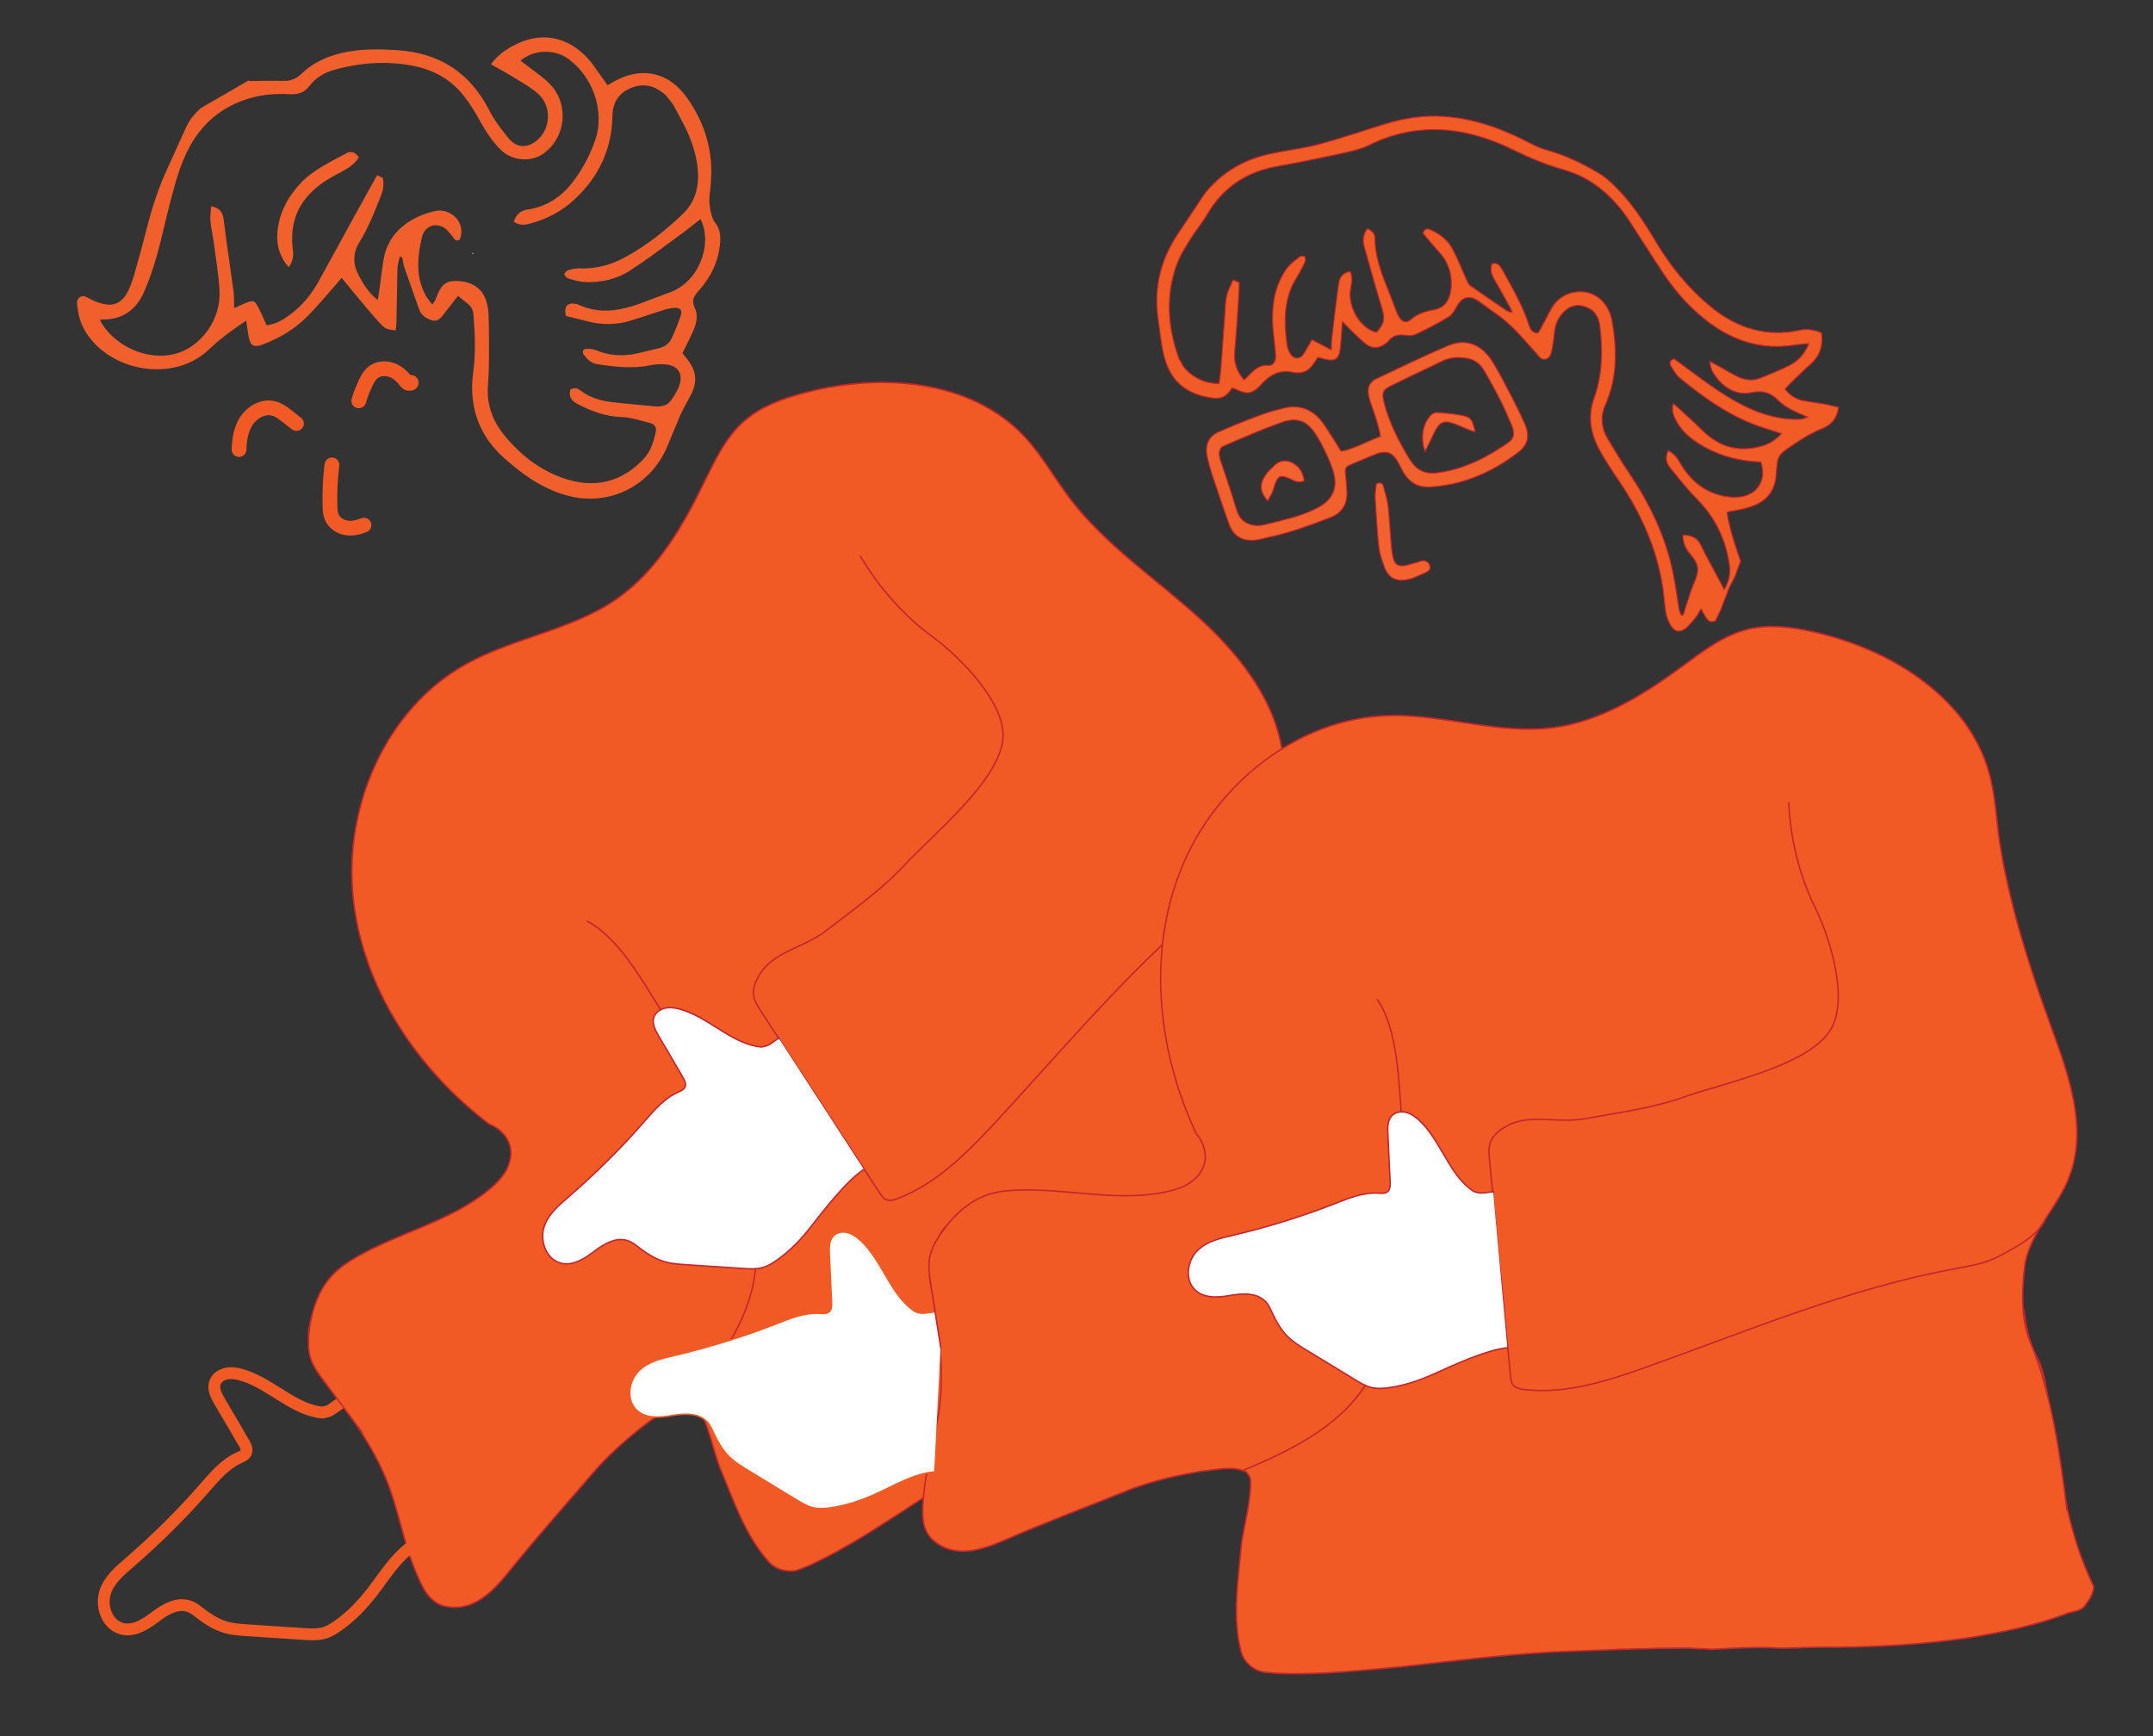 <?xml version="1.0" encoding="UTF-8"?>
<svg xmlns="http://www.w3.org/2000/svg" version="1.1" viewBox="0 0 1458.2 1176.1">
  <rect x="0" y="0" width="1458.2" height="1176.1" fill="#333333" stroke="none"/>
  <!-- Generator: Adobe Illustrator 29.3.1, SVG Export Plug-In . SVG Version: 2.1.0 Build 151)  -->
  <defs>
    <style>
      .st0, .st1, .st2, .st3, .st4, .st5, .st6, .st7, .st8, .st9 {
        stroke: #c1272d;
      }

      .st0, .st1, .st2, .st6, .st10, .st11, .st12 {
        stroke-linecap: round;
        stroke-linejoin: round;
      }

      .st0, .st11, .st12 {
        fill: none;
      }

      .st13 {
        fill: #f1602c;
      }

      .st1, .st7 {
        fill: #f15a24;
      }

      .st2, .st14, .st10 {
        fill: #fff;
      }

      .st15 {
        fill: #f2602c;
      }

      .st3 {
        fill: #f1612d;
      }

      .st3, .st4, .st5, .st6, .st8, .st9 {
        stroke-width: .7px;
      }

      .st3, .st4, .st5, .st7, .st8, .st9 {
        stroke-miterlimit: 10;
      }

      .st4 {
        fill: #fffdfd;
      }

      .st5 {
        fill: #f26331;
      }

      .st16 {
        fill: #fffffe;
      }

      .st6 {
        fill: #f15b26;
      }

      .st10, .st11, .st12 {
        stroke: #f15a24;
      }

      .st8 {
        fill: #f26330;
      }

      .st9 {
        fill: #f2612e;
      }

      .st17 {
        fill: #fad0c1;
      }

      .st11 {
        stroke-width: 10px;
      }

      .st12 {
        stroke-width: 8px;
      }
    </style>
  </defs>
  <g id="Calque_3">
    <g id="Calque_6">
      <g>
        <path class="st4" d="M473.1,139.2c0,0-.3.1-.3.1,0,0,.3,0,.2-.1,0,0,0,0,0,0Z"/>
        <path class="st16" d="M-768,1693.7c-.4.3-.8.2-1.2.2.2-.3.4-.7.9-1,.3,0,.3.6.3.8Z"/>
        <path class="st1" d="M231.3,868.5c-11.1,7.4-17,16.3-20.6,25.5-4.4,12.7,1,25.5,5.8,37.6,16.7,21.5,33.3,42.9,44.3,68.5,9.6,22.8,12.7,47.6,23,69.6,3.4,7.8,7.6,15,16,17.9,19,5.2,32.6-8,43.5-21.3,20.2-25.2,40.3-47.5,61.2-71.9,10.8-11.9,23-22.3,35.8-32,8.6-5.5,16.5-13.2,27.1-13.7,2.1.7,4.9,2.2,5.6,4.3,6.9,12.8,9.5,27,14.3,40.5,9.6,22.8,17,46.2,33.7,64.8,3.5,3.6,8.4,5.8,14.1,5.9s7.8-2,12.1-3.4c27.1-12.3,51.3-28.9,77-45.5,28.6-19.4,53.6-36.7,83.5-54.6,27.8-15.9,53.5-31,81.3-45.5,5-2,8.5-4.1,13.5-6.2,11.4-6.9,22.1-13.1,34.2-19.3,10-4.1,19.2-10.3,28.5-15.1,30.6-15.8,59.9-33.1,87.8-53.2,19.3-14.6,37.2-29.2,52.3-46.6,2.9-2.8,5.7-4.2,7.2-8.4.8-4.9,1.6-9.9-.5-14.9-23.3-48.4-59.5-88.6-97.9-125.2-9.1-7.9-16.7-15.8-26.5-23-6.3-3.6-12.6-8.7-17.5-13.7-4.9-3.6-8-5.2-11.5-9.5"/>
        <path class="st12" d="M280.2,1046.6c-11.7,7.7-19.2,20.1-27.7,31.2-6.9,9-14.8,17.3-24.1,23.7-2.9,2-6,3.9-9.6,4.8-4.1,1-8.4.8-12.8.5-12.7-.8-25.4-1.7-38.2-2.5-5.6-.4-11.2-.7-16.6-2.6-5.5-1.9-10.6-5.1-15.4-8.8-2-1.6-4-3.2-6.3-4.3-8.7-4-17.7,1.5-24.6,6.8-7,5.3-15.9,10.9-24.6,7-8.7-3.9-11.9-15.6-9-24.1,2.8-8.4,9.9-14.3,16.5-20,18.1-15.7,35.2-32.6,50.9-50.6,6.8-7.8,13.7-16,23.2-20.3,2-.9,4.3-1.8,4.9-3.9.7-2.1-.6-4.5-1.8-6.5-5.4-9.2-10.7-18.4-16.1-27.5-2.1-3.6-4.2-7.5-3.7-11.3.5-4.1,4.2-7,8.2-7.8s8.4.2,12.5,1.6c18.6,6.3,33.6,23.1,52.5,24.8,1.6-.3,3.1-.6,4.6-1.3.9-.4,1.8-1,2.6-1.6,1.4-1,2.9-2,4.3-3,.2-.1,0,0,.3-.2s4.3-2.7,4.3-2.9"/>
        <path class="st7" d="M245.6,970.7c-8.9-12-17.9-24.1-26.8-36.1-3.2-4.3-6.4-8.6-8.1-13.6-2.2-6.2-2.1-12.9-1.3-19.4,1.6-14.2,6.5-28.5,16.5-38.7,4.3-4.4,9.5-7.9,14.8-11,29.3-17.1,64.3-24.4,90.4-46,4.5-3.7,8.7-7.9,11.6-12.9,2.8-5.1,4.2-11.2,2.7-16.8-1.9-7.2-8-12.4-14.1-14.8-49.1-37.3-86.1-92.9-92.2-154.3-6.1-61.3,22.5-127.1,76.3-157.1,32.5-18.2,71.7-23,102.3-44.3,26.8-18.7,44.1-48,58.4-77.3,7.7-15.6,15.1-32.1,28.3-43.5,11-9.5,25.1-14.7,39.2-18.5,51.9-14.1,113.9-9.8,150.5,29.6,11.5,12.4,19.8,27.4,30,41,24.2,32.1,58.6,54.8,88.4,81.9,29.8,27.1,56.5,62.4,56.9,102.6.2,20.1-6.2,41.1,1.1,59.9,6,15.4,19.9,26,32.6,36.6,28.9,24.1,54.6,52.1,76,83.1"/>
        <path class="st0" d="M582.8,376.7c12.2,20.9,29,40.1,48.5,54.4,19.5,14.3,50.5,45.8,47.9,69.8-3.1,28.8-47.8,64.7-67.5,86-14.2,15.4-35.6,30.7-52.2,43.5-16.2,12.5-37.3,14-46.5,32.3-1.7,3.4-3,7.1-2.7,10.9.4,4.1,2.7,7.7,4.9,11.1,26.9,41.2,53.8,82.3,80.7,123.5,1.1,1.7,2.3,3.5,4.1,4.3,2.5,1.2,5.5.3,8.1-.7,26.4-10.1,47-31.1,66.3-51.8,49.7-53.7,96.6-110.7,154.1-155.9,8.4-6.6,17.3-13.2,23.1-22.2,5.9-9,15.1-20.9,15.9-34.9"/>
        <path class="st0" d="M465,948.9c21.7-26.3,43.4-54.9,46.7-89.6"/>
        <path class="st2" d="M585.1,792.1c-11.7,7.7-26.7,27.1-35.3,38.1-6.9,9-14.8,17.3-24.1,23.7-2.9,2-6,3.9-9.6,4.8-4.1,1-8.4.8-12.8.5-12.7-.8-25.4-1.7-38.2-2.5-5.6-.4-11.2-.7-16.6-2.6-5.5-1.9-10.6-5.1-15.4-8.8-2-1.6-4-3.2-6.3-4.3-8.7-4-17.7,1.5-24.6,6.8-7,5.3-15.9,10.9-24.6,7-8.7-3.9-11.9-15.6-9-24.1,2.8-8.4,9.9-14.3,16.5-20,18.1-15.7,35.2-32.6,50.9-50.6,6.8-7.8,13.7-16,23.2-20.3,2-.9,4.3-1.8,4.9-3.9.7-2.1-.6-4.5-1.8-6.5-5.4-9.2-10.7-18.4-16.1-27.5-2.1-3.6-4.2-7.5-3.7-11.3.5-4.1,4.2-7,8.2-7.8s8.4.2,12.5,1.6c18.6,6.3,33.6,23.1,52.5,24.8,1.6-.3,3.1-.6,4.6-1.3.9-.4,1.8-1,2.6-1.6,1.4-1,2.9-2,4.3-3,.2-.1.4-.2.6,0s-.2.4-.2.2"/>
        <path class="st0" d="M447.3,683.7c-12.3-19.6-28.4-48.4-49.5-59.7"/>
      </g>
      <path class="st6" d="M822.5,269.7c5.4.6,9.1-2.1,11.7-6.7.5,0,.9-.1,1.2,0,9.9,4.7,12.5,4.2,19.6-3.4,5.6-6,12.2-9.4,20.8-7.4,5.9,1.3,10.6-.8,13.9-5.9.9-1.4,1.9-2.8,2.9-4.2,2.2.5,4.2,1.1,6.2,1.5,5.3,1,7.8-.6,8.7-6,.7-4.8.9-9.8,1.3-14.7.1-1.4.2-2.7.4-5.1,1.9,2,3.3,3.5,4.8,4.9,3.4,3.3,6.7,6.7,10.3,9.7,4.7,4,9.4,3.8,13.9.5.6-.4,1.3-.8,1.7-1.4,3.2-4.3,7.5-5.3,12.7-4.3,2.2.4,4.9,0,7-1.1,7.3-3.5,14.5-7.1,21.4-11.4,2.6-1.6,4.4-4.9,6.1-7.8,3.3-5.7,8-7.1,13.8-3.2,4.1,2.7,7.9,5.8,11.9,8.5,10.5,7,18.6,17,27.1,26.4,2,2.2,3.7,5.4,6.8,4.7,3.3-.7,4-4.2,4.6-7.3.7-3.8,1.1-7.7,1.6-11.6.6-5.5,2.9-10,6.7-13.6,4.5-4.3,9.7-5,15.5-2.5,5.4,2.3,7.8,7,8.5,12.7,2,16.6,1.7,33-3.9,48.4-4.3,11.8-2.7,23.3,3.1,34.4,4.1,7.8,9.1,15.1,14,22.4,14.7,21.7,25.2,45.1,29.3,71.2.9,5.7,1.1,11.5,2.1,17.2.5,3.1,1.7,6.2,3.3,8.9,2.5,4.3,5.8,5.2,9.6,2.5,2.8-2,5-4.9,7.2-7.6,1.3-1.5,2.2-3.4,3.8-6,1.3,2.3,2,3.8,2.9,5.2,2,3.4,3.9,4.3,6.9,2.8,1-2.2,2.1-4.3,3.1-6.5,1.4-2.9,2.3-6.1,3.6-9.1,1.1-2.6,1.8-5.3,3.1-7.8,1.4-2.9,3.2-5.6,4.2-8.7.9-2.8,1.9-5.6,3-8.3-4.2-11.1-9.2-28.7-9.1-33.2,3.8-.7,7.7-1.3,11.6-2.3,3-.8,6-1.7,8.8-3.1,7.8-3.9,12.2-10.5,12.8-20,.9-13.3,1.1-13.1,11.4-20.1,6.4-4.4,13-8.3,20.2-11.2,5.7-2.4,9.6-6.6,10.6-14.2-3.6-.8-7.1-1.8-10.5-2.4-4.4-.8-8.9-1.2-13.3-2.1-4.7-1-9-3.1-12.4-8,1.3-1.4,2.7-2.9,4.1-4.3,4.3-4.1,8.5-8.3,12.9-12.2,6.2-5.4,9-12.3,7.6-21.5-4.6-1.8-9.4-2.9-14.4-1.8-21.9,4.8-42-.6-60.5-15.8-15.1-12.4-27.3-27.4-37.5-44.5-8-13.5-16.6-26.5-27.7-37.4-3.3-3.3-7-6.5-11-8.8-10.9-6.4-22.1-11.9-34.1-15.2-4.5-1.2-9-3.3-13.2-5.5-18.2-9.4-36.9-16.1-56.9-17.5-13.8-1-27,1-39.9,5-15.3,4.7-30.4,9.9-45.9,14-10.3,2.7-21,3.9-31.4,6.1-17.4,3.6-32.4,11.8-44,25.7-2,2.4-3.7,5.2-5.5,7.9-4.2,6.3-8.2,12.6-12.5,18.8-12.3,17.5-18,37.2-14.7,60,1.1,7.3,1.8,14.7,3.3,21.9,4.1,19.8,15.5,29.2,35,31.5ZM798.9,244c-8.2-22.1-9.7-44.1-1.6-65.5,2.3-6.2,6-11.8,9.5-17.4,3.3-5.3,7.4-10,10.5-15.4,10.9-18.8,26.9-29.3,47.6-33,15.8-2.8,31.5-6.1,47.1-9.5,5.4-1.2,10.8-2.7,15.7-5.1,32-15.6,64.5-12.7,97.2,3.4,10.9,5.4,22,10,33.6,13.3,18.8,5.2,33.4,17.3,44.7,34.3,8.1,12.4,15.9,25,24.2,37.3,8,11.9,17.5,22.3,28.6,30.9,18.1,14.1,37.8,19.8,59.2,16.4,3-.5,6.1-.6,9.9-1-3.1,7.8-7.9,12.3-13.9,15.2-6.3,3.1-12.8,5.7-19.2,8.3-4.8,1.9-9.9,1.3-14.7-.9-4.2-2-8.2-4.4-12.2-6.7-2.1-1.2-4.3-2.3-7-3.8.2,4.6,1.9,7.5,3.9,10.2,6.6,8.8,14.9,13,24.9,10.8,6.8-1.4,12.3.1,17.5,5.4,5.6,5.6,12.7,8.1,19.6,11.2.8,0,.4,0,.4,0h.3c-1.8.5-3.6,1.6-5.5,1.6-13.1.5-25.6-3-37.7-9-12.4-6.1-23.6-14.2-34.8-22.5-4.4-3.2-8.8-6.4-13-9.5-2.7,1.3-3.4,3-1.8,5.3,1.7,2.5,3.1,5.4,5.2,7.2,15.4,12.7,31.4,24.3,49.6,31.5,6.4,2.5,12.9,4.4,19.9,6.7-3.8,4.2-8.2,7-13.3,8.4-14.5,4.2-27.9,1.5-39.8-10.1-5.5-5.4-11.2-10.6-16.9-15.8-1-.9-2.1-1.7-3.5-2.8-1.3,6,1.3,10.5,4.1,14.8,3.4,5.1,8,8.8,12.9,12,11.6,7.4,24,11.2,37.1,12.4,1.8.2,3.7.3,5.4.4,3.3,9,0,18-7.7,21.7-4.8,2.3-10,2.5-15.2,1.7-14-2.1-24.6-10.1-32-23.2-2-3.5-4.2-6.2-7.9-8-1.8,4.1-1.7,8,1.3,11.6,5.8,7,11.4,14.4,17.8,20.8,12.5,12.5,19.8,27.3,22.4,44.8.9,6-.2,11.3-3.5,16.9-1.8-3.4-3.4-6.3-4.9-9.2-3.7-6.9-7.5-13.7-10.9-20.8-2.7-5.7-7.1-6.7-12.2-6.9,0,5.1,1.6,9,4.8,12.7,6.2,7.2,6.5,11.3,2.9,19.4-2.3,5.2-3.8,10.9-5.7,16.3-.6,1.9-1.2,3.9-1.8,5.8-.5,0-.9,0-1.4,0-.5-1.3-1.1-2.6-1.4-3.9-1.4-8.3-2.4-16.6-4.1-24.8-5.2-25.2-16.3-47.7-30.6-68.8-4.8-7.1-9.2-14.5-13.6-21.9-4.5-7.5-5-15.4-1.7-22.8,8-17.9,8.1-37,4.7-56.7-2.6-14.8-14.7-23-28-19.2-5.7,1.7-10.1,5.1-13.1,10.4-2.6,4.6-5,9.4-7.5,14.1-.5,1-1.2,1.8-1.8,2.6-3.6-.1-5-2.5-5.9-5.3-4.4-13.5-11.5-25.6-18.3-37.9-1.7-3-3.4-4.8-6.8-3.7-1.3,3.6-.5,6.9,1.4,10.2,3.7,6.4,7.3,12.9,10.9,19.4.5.8.7,1.7,1.4,3.3-1.6-.4-2.7-.4-3.5-1-8.4-5.7-16.8-11.4-25.1-17.3-1.2-.9-1.9-2.8-2.6-4.4-3.1-6.7-5.7-13.7-9.2-20.2-3.3-6.2-8.7-10.3-14.8-13-2.1-.9-4-1.3-5.2,2.3,3.3,3.9,6.8,8.3,10.5,12.3,7.2,7.8,9.8,16.8,8.2,27-1.1,6.9-4.7,11.3-11.2,12.5-5.7,1-10.9,2.5-15.5,6.5-3.6,3.2-7.1,1.6-9.3-3.6-2.6-6.1-4.7-12.4-7.2-18.5-4.3-10.7-8.1-21.4-8.1-33,0-3.4-2.4-4.8-5-6.4-2.6,3.5-3.6,7.4-2.3,12,3.9,13.7,7.6,27.4,11.8,41,2.4,8,2.2,11-3.4,17.3-1.2-.4-2.7-.7-4-1.4-9.6-5.3-15.7-18.2-13.4-29,.7-3.5,1.1-6.9-.4-10.7-4.7.5-7.2,3.6-7.8,8-1.8,12.4-3.2,24.9-4.7,37.3-.3,2.3-.2,4.6-.3,7.7-4.5-2.4-8.6-4.5-13.1-6.9-1.9,3.3-3.8,6.6-5.7,9.7-2.3,3.7-6.5,3.7-9-.2-.9-1.5-1.7-3.3-2-5-2.1-13.4-2.5-26.6,2.4-39,1.6-4.1,4.1-7.7,6.2-11.5,1.2-2.3,2.5-4.7,3.5-7.1.3-.9.1-2.9-.3-3.1-1-.5-2.6-.6-3.4,0-3,2.4-6.3,4.6-8.6,7.7-7.2,10-10,21.8-9.8,34.6,0,6.1,1,12.3,1.5,18.4.2,2.2.6,4.4.6,6.5,0,3.8-1.7,6.7-5,6.4-6.8-.5-10.3,3.9-14.4,8-.6.6-1.4,1.2-2.1,1.8-4.7-5.6-6.9-11.5-6.3-18.7,1.1-11.7,1.8-23.5,2.6-35.3.3-3.9.4-7.8.5-11.9-1.3-.6-2.3-1-4.1-1.8-1.6,3.7-3.6,7.2-4.4,11-1,4.3-1,9-1.3,13.5-.9,12-1.7,24-2.6,35.9-.3,3.3-.8,6.6-1.2,9.9-6.9-.2-12.9-2-18.5-6.1-3.6-2.6-6.4-5.8-8-10.1Z"/>
      <path class="st4" d="M1224.4,282.5c0,0-.3,0-.3,0,0,0,.3,0,.3,0,0-.1,0,0,0,0Z"/>
      <path class="st3" d="M948.1,315.3c-4.2-8.6-8.5-10.7-16.2-7.7-6,2.3-11.8,5-17.8,7.4-2.5,1-3.2,2.6-2.9,5.4.5,4,.7,7.9,1,11.9.6,9-3.2,15.1-10.8,18.1-8.7,3.4-17.5,6.6-26.4,9.4-6.8,2.2-13.9,3.7-20.8,5.3-2.1.5-4.4.9-6.6.9-7.1,0-12.4-3.5-15.1-10.8-4.2-11.5-8-23.1-11.9-34.7-1.1-3.4-2-6.9-2.8-10.4-2-7.8.4-14.3,7.1-17.3,9.2-4.1,18.6-7.9,28-11.4,5.3-2,10.8-3.5,16.4-4.9,11.2-2.8,20.6.9,27.7,11.4,3.8,5.6,7.3,11.4,11.3,17.8,9.4-1.8,17.5-6.8,26.7-10.1-1.3-6.8-3.2-12.8-5.3-18.8-1-2.8-2.1-5.7-2.7-8.6-1.1-5.5.4-9.4,5.1-11.6,16.1-7.6,32.1-15.4,48.5-22.4,12.4-5.3,23.1-1,30.7,11.5,5.2,8.5,9.6,17.6,14.3,26.5,2.3,4.4,4.4,9,6.5,13.6,4.2,8.6,3.2,15.1-3.5,20.3-11.7,9.2-24.7,16.1-38.9,20.2-6.5,1.9-13.3,2.9-20.1,3.5-10,.9-16.6-3.6-21.4-14.3ZM954.9,255.1c-4.1,2-8.3,4-12.4,6-6.1,2.9-6.8,4.7-5,11.9,3.5,13.6,9.8,25.8,17,37.7,4.6,7.6,10.4,10.6,18.6,9.6,18-2.3,33.6-10.2,48.3-20.4,4-2.8,4.7-6.4,2.6-11.4-2.3-5.6-4.7-11.1-7.4-16.5-3.6-7.1-7.4-14.2-11.5-21.1-2.5-4.3-6.3-7.2-11-8.1-6-1.1-11.8-.9-17.3,1.8-6.9,3.4-13.9,6.6-21.8,10.4ZM827.6,302.6c-2.2,2.5-2.2,5.5-1.1,8.8,3.7,11.2,7.6,22.4,11,33.8,1.8,6,5.3,9.2,10.7,10.4,1.9.4,4.1.5,6,.2,4-.7,7.9-1.8,11.8-2.8,9.3-2.2,18.5-4.8,27-9.4,10.3-5.6,13.7-14.4,9.3-26.5-2.6-7.1-5.9-14.1-9.7-20.6-6.5-11.3-13.6-14.4-24.9-10.3-13.3,4.8-26.3,10.4-40,16.4Z"/>
      <path class="st9" d="M959,381.2c1.8-.6,3.2-1.3,4.6-1.4,2.2-.1,4.2,1.1,4.8,3.5.7,2.3-.7,3.6-2.6,4.4-3.7,1.6-7.3,3.6-11.2,4.6-7.6,1.9-14,.5-17.2-8.9-1.5-4.1-3-8.4-3.5-12.7-1.2-11-1.8-22.1-2.5-33.2-.2-3.3.5-6.6.8-9.7,2.3-1.1,4-1.1,4.7,1.6,1.2,4.4,2.7,8.8,3.2,13.3,1,8.5,1.4,17,2.1,25.5.3,3.2.6,6.3,1.3,9.4,1,4.4,3.3,6.1,7.4,5.6,2.5-.3,4.9-1.3,7.9-2.1Z"/>
      <path class="st16" d="M428.8,2442.9c-.5,0-.8-.2-1.1-.4.3-.2.6-.4,1.2-.5.3.1,0,.6-.1.9Z"/>
      <path class="st5" d="M995.5,291.4c-4.1-1.7-7.8-3.4-11.5-4.7-5.9-1.9-8.5-.9-11.6,4.5-1.6,2.8-2.8,5.8-4.3,8.7-.9,1.8-1.9,3.7-2.9,5.8-3.5-8.8-1.4-19.8,4.5-25,1-.9,2.6-1.4,3.9-1.3,5,.4,10,.8,15,1.7,7.6,1.3,8.5,2.4,10.5,11.4-1.2-.3-2.2-.6-3.6-1.1Z"/>
      <path class="st8" d="M873.7,312.7c5.8,2.5,8.8,6.7,9.6,13.1-3,.9-5.6.7-8.2-.8-.7-.4-1.4-.7-2.1-1-5.5-2.4-7.4-1.7-9.4,3.8-.7,1.8-1,3.7-1.8,5.5-.9,2-2.1,3.8-3.2,5.9-6.6-7.3-4.9-13-.5-18.7,1.4-1.8,3.1-3.2,4.6-4.8,2.9-3,6.4-4.3,11-3Z"/>
      <path class="st1" d="M672,816.5c-13.2,1.5-22.6,6.6-30.1,13-9.8,9.2-10.9,23.1-12.3,36,4.8,26.7,9.6,53.5,7.4,81.2-2.1,24.6-10.8,48.1-11.9,72.4-.6,8.5-.2,16.8,5.9,23.3,14.4,13.5,32.6,8,48.4,1.3,29.5-12.9,57.7-23.4,87.6-35.4,15.1-5.5,30.7-9.1,46.6-11.7,10.2-.9,20.7-4.1,30.4.4,1.5,1.6,3.3,4.2,3,6.4.1,14.6-4.1,28.3-6.2,42.5-2.1,24.6-6.4,48.8-.2,73.1,1.4,4.8,4.8,9,9.7,11.7s7.8,1.8,12.3,2.6c29.7,1.6,58.9-1.8,89.4-4.6,34.3-3.9,64.5-7.7,99.4-9.7,32-1.2,61.8-2.7,93.1-2.6,5.4.5,9.5.3,14.8.8,13.3-.8,25.7-1.4,39.3-1.2,10.7,1,21.8-.2,32.3-.2,34.5.2,68.4-1.5,102.4-6.4,23.9-4,46.5-8.6,68-17,3.8-1.1,7-1,10.3-4.1,3-4,6-8,6.5-13.4-18.3-39.1-20.4-66.3-29.6-118.1-2.1-11.9-3.1-26.7-8.8-37.3s-7.6-22.1-8.9-31.5c-2.2-7.3-1.4-15.6-3.3-22.3-2.7-5.5-4.7-8.3-5.8-13.8"/>
      <path class="st10" d="M632.7,997c-13.9,1.4-26.3,8.9-39,14.7-10.3,4.7-21.1,8.4-32.3,9.8-3.5.4-7.1.6-10.7-.2-4.1-1-7.8-3.2-11.5-5.5-10.9-6.6-21.8-13.3-32.7-19.9-4.8-2.9-9.6-5.9-13.5-10-4-4.2-7-9.5-9.5-14.9-1.1-2.3-2.1-4.7-3.6-6.7-5.9-7.6-16.3-6.9-25-5.4-8.7,1.5-19.1,2.3-25.1-5.2-5.9-7.5-3.3-19.4,3.2-25.5,6.4-6.2,15.4-8.1,23.9-10.1,23.3-5.5,46.3-12.6,68.6-21.3,9.6-3.8,19.5-7.9,30-7.2,2.2.1,4.6.4,6.2-1.2,1.6-1.5,1.6-4.2,1.5-6.6-.5-10.6-1-21.2-1.5-31.9-.2-4.1-.3-8.6,1.9-11.8,2.4-3.4,7-4.3,10.9-3.1s7.4,4.1,10.4,7.2c13.6,14.3,19.1,36,35,46.3,1.5.5,3,.9,4.6,1,1,0,2.1,0,3.1-.2,1.7-.2,3.5-.5,5.2-.7.2,0,0,0,.3,0s5-.4,5.2-.6"/>
      <path class="st7" d="M637.3,913.7c-2.3-14.8-4.7-29.6-7-44.5-.8-5.2-1.6-10.6-.9-15.8.9-6.5,4.1-12.4,7.8-17.8,8-11.8,19-22.3,32.6-26.6,5.9-1.9,12.1-2.6,18.2-2.8,33.9-1.6,68.3,8.2,101.4,1.2,5.7-1.2,11.4-2.9,16.3-6.1s8.9-8,10.2-13.7c1.6-7.3-1.4-14.7-5.7-19.7-26.2-55.8-33.2-122.3-10.2-179.4,23-57.2,78.9-102.1,140.5-103.8,37.2-1,74.2,12.9,111.1,8.2,32.4-4.1,61.3-22.1,87.6-41.4,14-10.3,28.3-21.4,45.2-25.4,14.2-3.3,29.1-1.4,43.3,1.8,52.5,11.6,105.4,44.2,119.6,96,4.5,16.3,4.8,33.5,7.6,50.2,6.6,39.7,19.5,80.8,33.3,118.6,13.8,37.8,28.1,76.4,9.8,112.3-9.2,17.9-24.5,33.6-26.8,53.6-1.9,16.4-2.4,35.3,3.9,50.5,14.5,34.8,20.3,76.9,24.9,114.3"/>
      <path class="st0" d="M1211.5,543.8c1.1,24.2,7.1,49,17.7,70.6,10.7,21.7,23.5,63.9,10,84.1-16.1,24.1-72.4,35.1-99.6,44.9-19.7,7.1-45.8,10.7-66.4,14.4-20.2,3.6-39.5-4.9-56.2,7.1-3.1,2.2-6,4.9-7.4,8.4-1.5,3.8-1.2,8.1-.8,12.1,4.8,49,9.5,97.9,14.3,146.9.2,2,.4,4.2,1.7,5.8,1.7,2.2,4.7,2.8,7.5,3.1,28.1,3.3,56.1-5.7,82.8-15.2,68.9-24.6,136.9-53.3,208.8-66.6,10.6-2,21.4-3.7,30.8-8.9,9.4-5.2,23.1-11.5,30.3-23.6"/>
      <path class="st0" d="M841.7,996.1c31.4-13.2,63.9-28.6,83-57.7"/>
      <path class="st2" d="M1020.9,912.9c-13.9,1.4-36.2,11.6-48.9,17.4-10.3,4.7-21.1,8.4-32.3,9.8-3.5.4-7.1.6-10.7-.2-4.1-1-7.8-3.2-11.5-5.5-10.9-6.6-21.8-13.3-32.7-19.9-4.8-2.9-9.6-5.9-13.5-10-4-4.2-7-9.5-9.5-14.9-1.1-2.3-2.1-4.7-3.6-6.7-5.9-7.6-16.3-6.9-25-5.4-8.7,1.5-19.1,2.3-25.1-5.2-5.9-7.5-3.3-19.4,3.2-25.5,6.4-6.2,15.4-8.1,23.9-10.1,23.3-5.5,46.3-12.6,68.6-21.3,9.6-3.8,19.5-7.9,30-7.2,2.2.1,4.6.4,6.2-1.2,1.6-1.5,1.6-4.2,1.5-6.6-.5-10.6-1-21.2-1.5-31.9-.2-4.1-.3-8.6,1.9-11.8,2.4-3.4,7-4.3,10.9-3.1,4,1.2,7.4,4.1,10.4,7.2,13.6,14.3,19.1,36,35,46.3,1.5.5,3,.9,4.6,1,1,0,2.1,0,3.1-.2,1.7-.2,3.5-.5,5.2-.7.2,0,.5,0,.5.2s-.4.2-.3,0"/>
      <path class="st0" d="M949,752.9c-1.8-23.1-2.7-56.1-16.1-75.8"/>
    </g>
  </g>
  <g id="Calque_8">
    <path class="st17" d="M-182.5,2520.6c-.7.7-1.3.7-2.3.6-.4-4.7-.4-9.4-.4-14.8.6-.9,1.2-1,2.3-1.1.5,4.8.6,9.7.5,15.3Z"/>
    <path class="st13" d="M168.6,54.4c-3,1.6-5.5,3.1-8.5,4.9-8.1,4.7-15.7,9.1-23.9,13.8-4.9,4.2-8.3,8.8-10.7,14.3-4.4,9.9-9,19.7-13.4,29.6-6.4,14.3-10.7,29.3-14.5,44.6-2.1,8.3-4.5,16.5-6.8,24.8-.6,2-1.3,4-2,5.9-5.1,14.3-12.7,17.3-26.6,10.8-2.6-1.2-5.4-3.7-8.1-1.8-3,2.1-1.7,5.8-1.3,8.8,1.1,8.9,5.3,16.3,11.4,22.7,18,18.8,51.3,23.9,73.2,7.4,2.3-1.7,4.4-3.8,6.5-5.7,6.8-6.3,14.4-11.6,22.8-17.3.6,4,1.1,7,1.6,10.1,1.1,6.8,3.3,8.4,9.8,6,11.2-4.2,21.3-10.3,29.8-18.7,6.7-6.7,12.8-14.1,19.1-21.2,1.3-1.5,2.6-3.1,4.4-5.2,4.2,5.1,8,9.8,11.8,14.3,4.6,5.5,9.1,11,13.9,16.2,3.7,4.1,5,4.5,10.9,5.1.2-1.8.5-3.5.5-5.3.3-12.1.4-24.3.7-36.4,0-2.5.8-4.9,1.5-8,.8-.3,1.3,0,1.8.4.4,2.2.6,4.6,1.4,6.7,3.2,9.3,6.6,18.6,9.8,27.9,1.1,3.2,3.1,5.4,6.1,6.8,4.9,2.3,6.9,1.8,10.2-2.4,3.3-4.2,6.6-8.5,10.2-13.1,2.5,2,4.6,3.7,6.7,5.4,2.4,2,3.6,4.4,3.8,7.6,1,13,1.6,25.9-.2,38.9-1.7,12.5-.6,24.6,4.7,36.3,3.6,8,8.8,14.8,15.2,20.7,12.7,11.5,26.4,21.5,43.1,26.2,28.3,8,56.7-5.7,68.3-32.7,3-7.1,5.8-14.3,8.9-21.4,1.8-4,3.9-7.8,6-11.6,6.2-11,5.6-18.4-2.5-28.1-.5-.6-1.1-1.3-2-2.4.9-1.9,1.9-3.9,2.9-5.9,1.7-3.6,3.6-7.1,5-10.7,1.8-4.6,2.7-9.7.5-14.1-2.5-5.1-.5-8.2,2.6-11.6,8.5-9.6,13.9-20.6,14.6-33.7.2-4.4-.3-8.3-3.3-12.3-2.5-3.3-3.4-8.1-3.9-12.3-.5-4.3.3-8.8.7-13.1,2.2-21.8-3.3-41.5-16-59.4-11.9-16.9-29.6-21.2-47.8-11.9-1.8.9-3.6,2.1-6,3.4-2.1-3-4.1-5.8-6.2-8.7-2-2.7-3.8-5.6-6-8.1-14.3-16.6-33.2-20.1-52.2-9.7-5.5,3-10.4,6.7-14.6,12.3,6.3,3.6,12.5,7,18.4,10.7,4.6,2.8,9.4,5.6,13.4,9.2,9.6,8.3,8.9,24.2-1,32-6.4,5.1-13.5,4.8-18.8-1.7-4.9-6-9.7-12.2-13.2-19.1-13.1-25.6-33.9-38.7-61.9-40.6-14.8-1-29.5-1.1-43.8,3.5-8,2.6-15.3,6.5-21.3,12.4-3.5,3.4-7.3,5-12.3,4.9-7.7-.2-15.4,0-23.5.1ZM455.9,70.8c3.6,6.9,7.6,13.6,10.6,20.7,3.7,8.7,6.1,17.9,6.3,27.4.1,10.1-3,19-10.3,26-11.6,11.1-24.1,21-38.1,28.8-10,5.6-20.6,8.6-32.2,8.1-2.4-.1-4.9.5-7.3,1.2-1.1.4-2.6,1.8-2.6,2.8,0,.9,1.5,2.5,2.6,2.8,3.6,1.1,7.2,2.2,10.9,2.4,11.1.6,21.8-1.8,31-7.8,12.2-7.8,23.7-16.8,35.4-25.3,4.1-3,8.1-6.3,12.3-9.5,8.4,17-1,42.4-20.7,49.6-6.4,2.3-12.8,4.8-19.2,7.2-14.2,5.3-28.4,7.9-43,1.1-.4-.2-.8-.3-1.2-.4-6-1.3-8.6,1.5-7.2,8.1,4.7,1.2,9.6,2.3,14.4,3.6,10.2,2.7,20.2,2.5,30.2-.6,7.1-2.2,14.2-4.7,21.3-6.9,2.5-.8,5.2-1.5,7.9-1.6,3.7-.1,5.2,1.6,4.1,5.1-1.7,5.3-3.9,10.5-6.2,15.6-1.8,3.8-5,5.9-9.2,6.8-5.3,1.1-10.4,2.7-15.7,3.7-8.7,1.6-17.4,1.2-25.8-2.3-2-.9-4.5-1.2-6.7-1.1-2.7,0-3.6,2-1.9,4.2,2.3,3,4.7,5.5,9,6.2,12,1.8,23.9,3.2,36,.7,3.2-.7,6.6-.8,9.9-.6,8.3.6,12.2,5.9,9.8,13.7-1.2,3.9-3.5,7.4-5.9,10.8-2.5,3.5-6.5,4.3-10.6,4-9.1-.8-18.2-1.8-27.3-2.7-8.4-.8-16.5-2.8-23.3-8.1-2.2-1.7-4.5-2.1-6.9-.6-1.2,4.5.4,7.3,4.6,9.6,9.6,5,19.3,8.7,30.3,9,6.3.2,12.6,2.4,18.9,4,2.9.7,4.8,2.6,4.1,6-1.5,6.6-3.5,13.2-8,18.1-15.5,16.5-34.4,20.7-55.8,12.9-15.1-5.5-27.4-15.1-37.8-27.4-8.7-10.2-13.2-21.7-12.1-35.3.6-7.7.7-15.5.7-23.2,0-8.2,0-16.3-.3-24.5-.1-3.5-.8-7.1-2-10.4-2.8-7.9-10.3-12.4-20-12.4-7.2,0-10.3,2.7-13.7,12-.4,1.2-1.3,2.3-2.3,4-3.5-3.8-5.6-7.6-7.1-11.7-4.1-11.4-2.6-22.7,0-34,1.9-8.2,10.6-10.7,16.8-4.9,1.8,1.7,3.3,3.8,4.8,5.8,1.3,1.7,2.6,1.8,4.1.6,4.5-12.3-7.2-21.2-16.5-19.2-15.8,3.4-32.2,13.5-35.3,33.3-1.1,6.8-1.8,13.7-2.8,20.5-.3,2-.6,4-1,6.5-6-4.6-9.5-10.3-12.7-16.2-4.2-7.6-4.4-15.4.1-22.7,6.2-10,10.4-20.8,14.7-31.7,1.5-3.8,2.3-7.5,1.2-12.1-1.1-.5-2.3-1.1-3.8-1.8-5.6,10.1-10.7,19.2-15.7,28.3-8.1,14.8-16.1,29.6-24.3,44.3-4.4,7.8-10,14.8-17.1,20.4-5.2,4.1-10.6,7.8-17.7,8.6-2.1-4.4-3.8-8.7-6-12.7-2.3-4.1-3.3-4.3-7.6-2.6-2.8,1.1-5.5,2.4-8.4,3.7-.1-4.1,0-7.7-.4-11.2-2.2-16.2-4.7-32.4-6.7-48.6-.6-5-2.5-8.2-8.5-9.1-.2,3.3-.7,6.5-.5,9.7.4,4.6,1.5,9.1,2.1,13.7,1.5,11.2,3.5,22.4,4.1,33.7,1.1,19.6-12.7,38.4-30.5,42.9-18.7,4.7-41.5-5.6-50.6-23.1.9-.1,1.7-.3,2.4-.3,13.1,0,22.1-6.6,27.3-18.1,3.6-8,6.4-16.3,8.8-24.7,3.2-11.2,5.6-22.7,8.5-34,3.6-13.9,7.1-28,14.1-40.7,8.9-16,22.1-26.8,39.6-32.1,9-2.8,18.3-3.5,27.7-3,5.5.3,10-.8,13.6-5.6,4.1-5.4,9.8-8.9,16.4-10.8,17.8-5,36-6.4,54.3-2.7,13.5,2.7,25.2,9.2,33.8,20.2,4.3,5.4,7.9,11.4,11.2,17.4,3.9,7,8.3,13.7,14,19.3,7.7,7.5,20.4,8.4,28.8,2.4,15.2-10.9,17.5-33.3,4.5-46.9-4.1-4.4-9.3-7.7-14.1-11.5-1.9-1.5-3.9-2.9-6-4.5,10.2-8.5,24-6.9,31.2-2,17.6,11.8,26.4,36.1,19.3,56.1-3.5,10.1-8.5,19.5-15,28-7.8,10.2-17.8,16.8-30.5,18.7-5.3.8-7.9,3.6-9.5,8.2,3.4,2.5,6.8,2.5,10.4,1.5,11.7-3,22.1-8.4,30.9-16.7,16.3-15.2,25.1-33.9,25.5-56.4.2-9.5,4.6-15.9,13.3-19.2,8.4-3.2,16-1,22.5,5,1.8,1.7,3.2,3.9,5.4,6.7Z"/>
    <path class="st14" d="M320.8,172c0-.3-.6-.7-1.2-.7.2.5.5.5,1.2.7Z"/>
    <path class="st15" d="M197.9,162.9c-.5-18.9,8.8-31.5,23.2-40.8,3.4-2.2,7.1-4,10.7-6,4.3-2.4,8.5-5,11.2-9.5-2.2-3.6-5.3-4.5-8.4-2.8-10.9,6-22.4,11.1-31.2,20.5-8.6,9.3-14.4,20-15.5,33-.7,8.7,1.4,16.6,7.6,23.7,2.5-3.5,3.5-7,2.9-11.1-.3-2.2-.4-4.4-.6-7.1Z"/>
    <path class="st11" d="M243,271.5c1.3-4.4,3-8.6,5-12.8,1.1-2.2,2.4-4.5,4.2-6.1,3.3-2.9,8.2-3.5,12.4-2.2,4.2,1.3,7.7,4.4,10.3,7.9.6.8,1.5,1.7,2.4,1.3.4-.2.7-.7,1.1-.6s-.2.8-.1.4"/>
    <path class="st11" d="M161.9,304.5c.2-7,1.4-14.2,5.4-20,4-5.7,11.3-9.6,18.1-7.8,3.5.9,6.5,3.2,9.4,5.5,2,1.6,4,3.1,6,4.7"/>
    <path class="st11" d="M224.8,314.9c-1.1,9.2-1.6,18.4-1.3,27.7,0,2.7.2,5.5,1.3,7.9,1.7,3.8,5.6,6.3,9.6,7s8.3-.2,12.1-1.8"/>
  </g>
</svg>